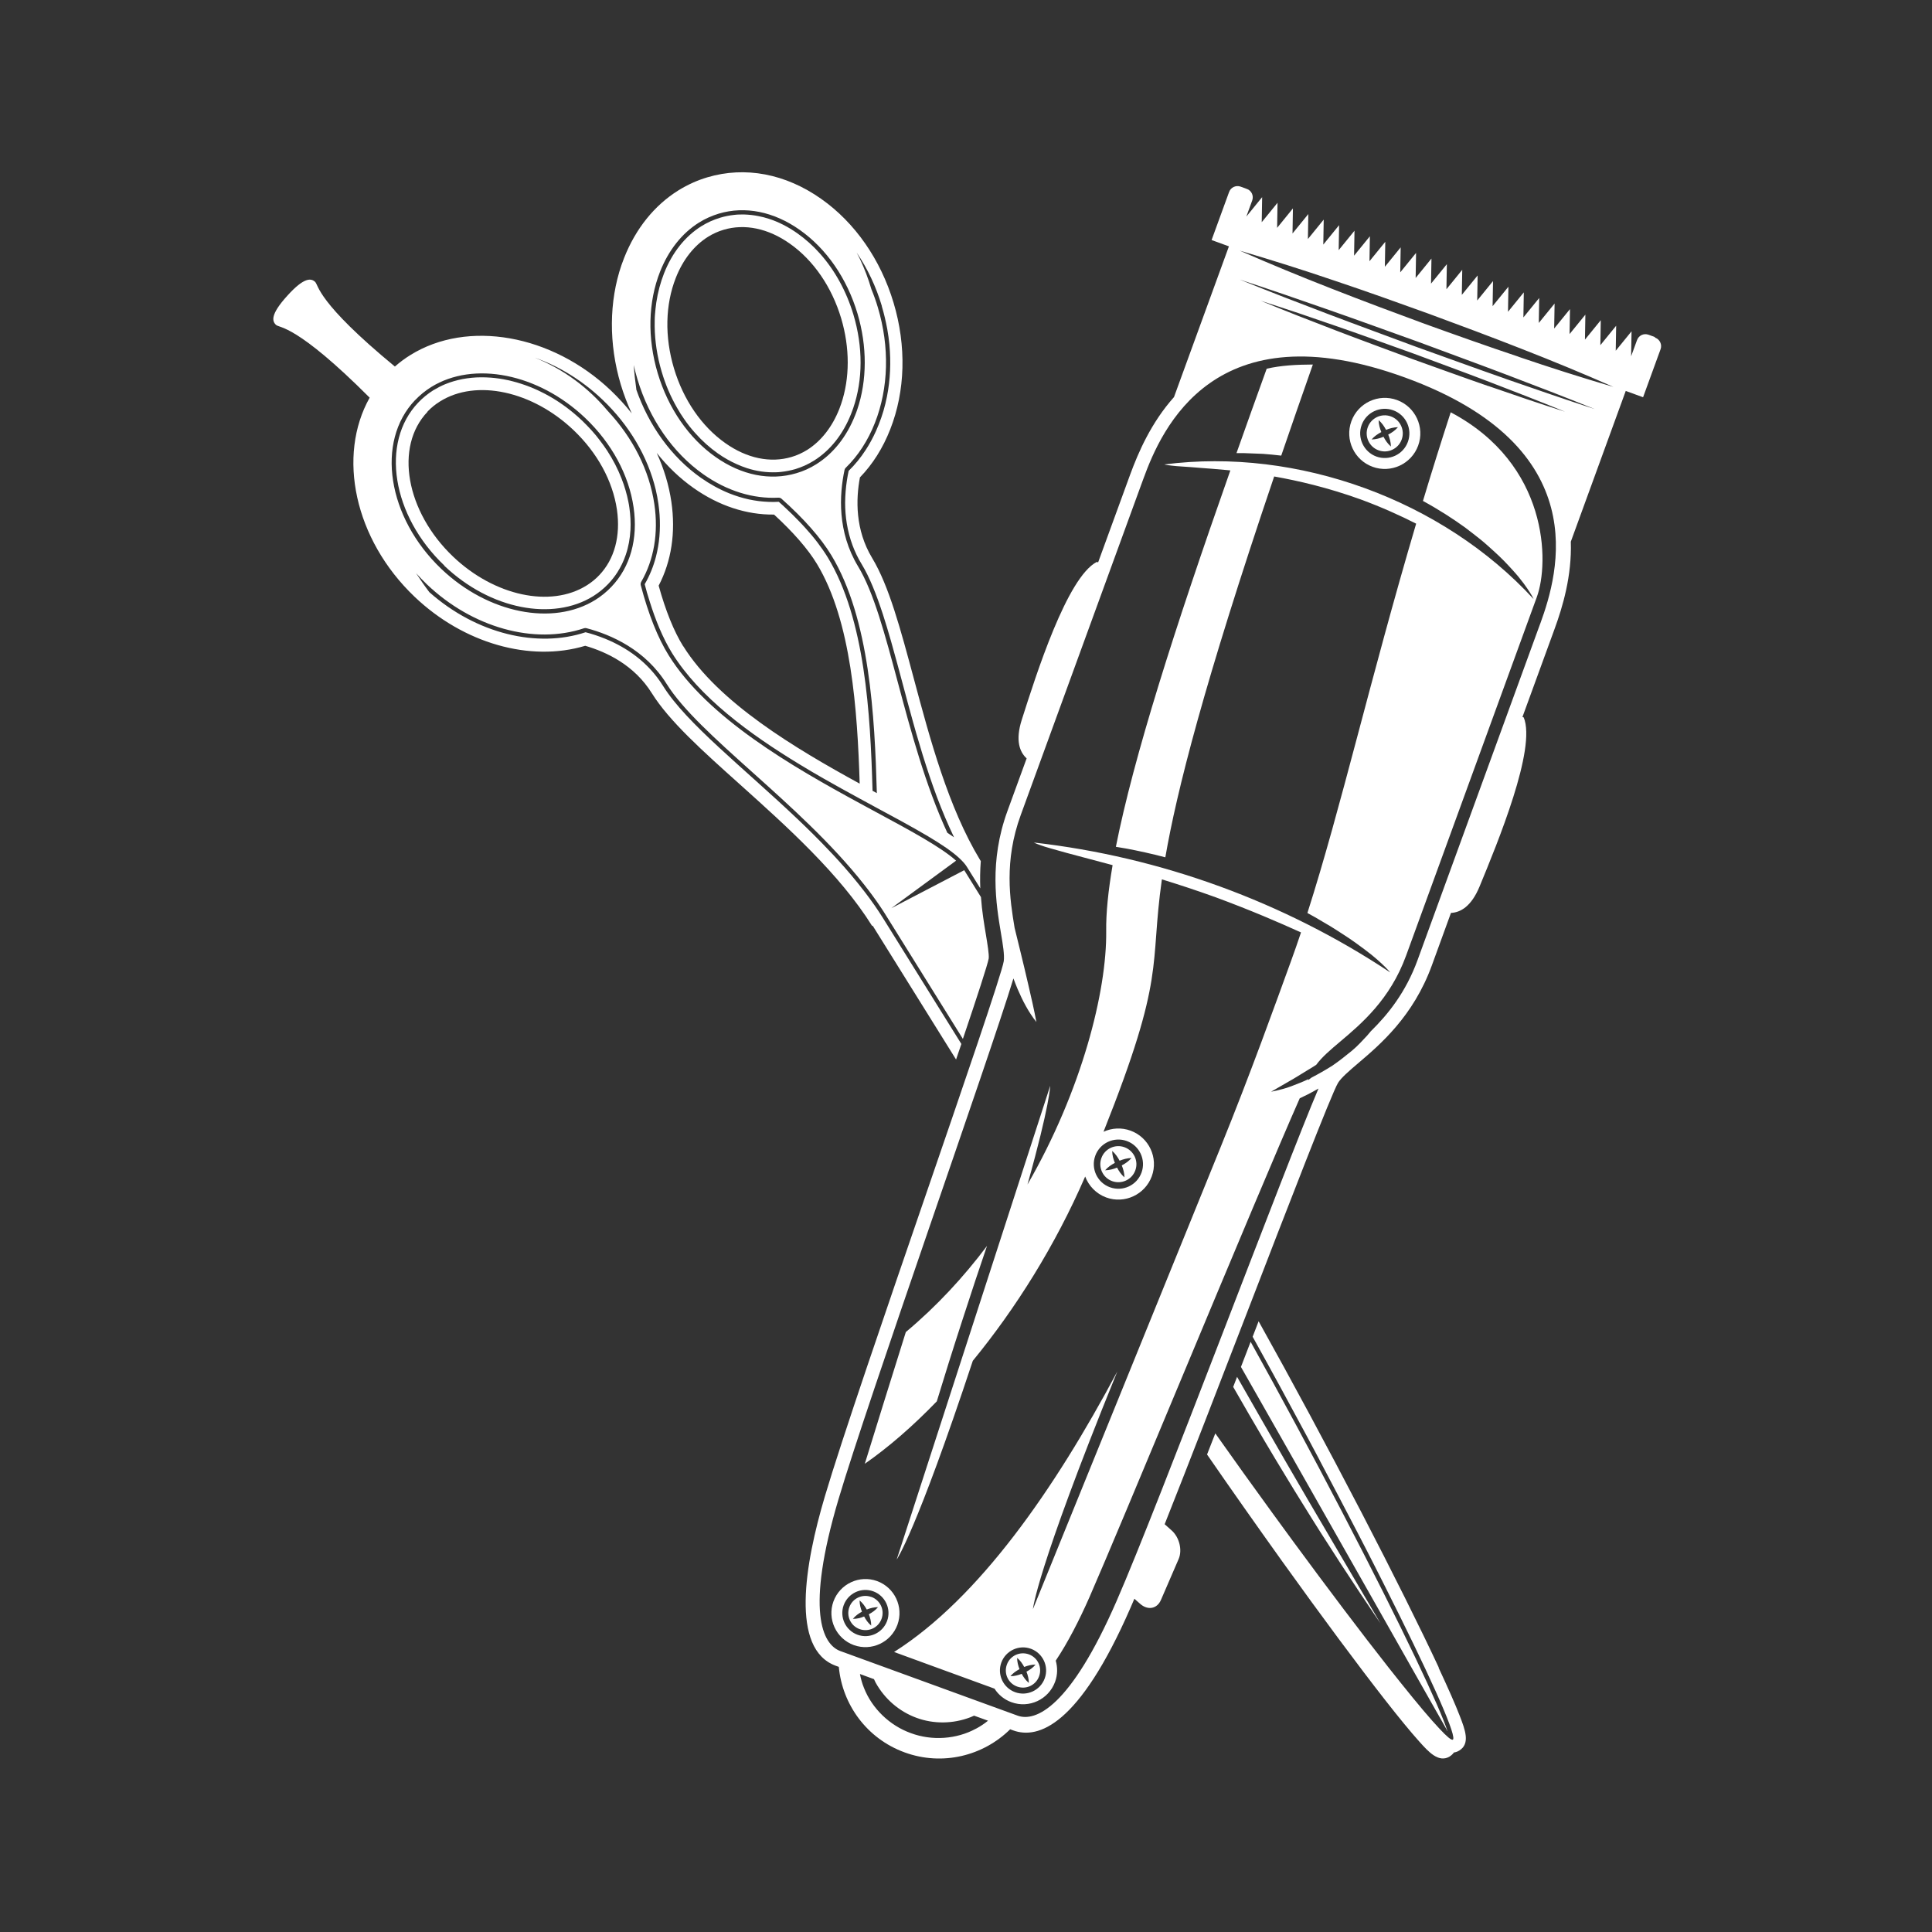 <svg xmlns="http://www.w3.org/2000/svg" xmlns:xlink="http://www.w3.org/1999/xlink" width="1080" zoomAndPan="magnify" viewBox="0 0 810 810" height="1080" preserveAspectRatio="xMidYMid meet" version="1.0"><rect x="0" y="0" width="810" height="810" fill="#333333" stroke="none"/><defs><clipPath id="c909e7c798"><path d="M 337 78 L 696.695 78 L 696.695 738 L 337 738 Z M 337 78 " clip-rule="nonzero"/></clipPath></defs><path fill="#ffffff" d="M 277.453 155.965 C 279.039 161.363 281.227 166.406 283.906 171.059 C 284.785 172.609 285.738 174.129 286.727 175.539 C 288.207 177.723 289.828 179.77 291.559 181.672 C 294.414 184.883 297.586 187.703 300.973 190.102 C 303.582 191.934 306.262 193.453 308.977 194.648 C 310.316 195.25 311.691 195.777 313.066 196.238 C 317.156 197.578 321.32 198.141 325.375 198 C 326.043 198 326.715 197.93 327.383 197.859 C 329.395 197.648 331.402 197.258 333.379 196.695 C 336.164 195.848 338.773 194.684 341.242 193.133 C 348.012 188.902 353.445 182.133 356.863 173.422 C 357.145 172.68 357.43 171.906 357.711 171.129 C 361.801 159.246 361.836 145.422 357.816 131.953 C 354.855 122.078 349.988 113.262 343.711 106.246 C 340.855 103.035 337.68 100.215 334.297 97.816 C 330.383 95.066 326.328 92.988 322.199 91.684 C 320.824 91.258 319.449 90.871 318.074 90.625 C 316.031 90.199 313.949 89.988 311.902 89.918 C 310.527 89.918 309.188 89.918 307.848 90.094 C 305.84 90.305 303.828 90.695 301.891 91.293 C 299.102 92.141 296.492 93.305 294.023 94.855 C 290.641 96.973 287.605 99.723 284.961 103.035 C 283.656 104.695 282.422 106.492 281.332 108.434 C 280.238 110.371 279.25 112.418 278.402 114.602 C 276.887 118.48 275.793 122.574 275.16 126.805 C 274.914 128.496 274.734 130.223 274.594 131.953 C 274.523 132.832 274.488 133.68 274.488 134.562 C 274.348 140.699 275.09 147.047 276.711 153.32 C 276.957 154.238 277.203 155.121 277.453 156 Z M 283.34 116.473 C 286.336 108.855 290.992 102.965 296.812 99.297 C 298.855 98.027 301.078 97.008 303.371 96.336 C 312.223 93.691 322.094 95.738 331.156 102.156 C 341.066 109.137 348.719 120.281 352.668 133.469 C 356.336 145.812 356.336 158.574 352.633 169.402 C 352.387 170.105 352.141 170.777 351.891 171.445 C 348.895 179.027 344.238 184.953 338.422 188.621 C 336.375 189.891 334.156 190.914 331.863 191.582 C 323.012 194.227 313.137 192.184 304.074 185.766 C 294.168 178.781 286.516 167.637 282.566 154.449 C 278.613 141.227 278.898 127.758 283.34 116.473 Z M 283.34 116.473 " fill-opacity="1" fill-rule="nonzero"/><path fill="#ffffff" d="M 606.844 725.715 C 603.602 715.734 588.578 683.609 562.59 633.711 C 549.895 609.309 536.848 585.121 524.328 562.551 C 522.988 566.043 521.613 569.531 520.273 573.094 C 522.988 577.891 525.738 582.723 528.523 587.586 C 531.594 592.984 534.695 598.414 537.766 603.844 C 552.961 630.645 567.879 656.949 579.938 678.215 C 581.984 681.848 583.957 685.301 585.828 688.617 C 589.707 695.457 593.164 701.559 596.09 706.742 C 602.754 718.52 606.773 725.574 606.773 725.574 L 606.281 725.148 C 606.492 725.359 606.668 725.539 606.844 725.75 Z M 606.844 725.715 " fill-opacity="1" fill-rule="nonzero"/><path fill="#ffffff" d="M 365.855 388.07 L 400.836 444.207 C 401.578 441.984 402.316 439.801 403.059 437.684 C 380.527 401.504 370.406 385.246 370.406 385.246 C 368.043 381.438 365.434 377.703 362.613 374.035 C 361.73 372.871 360.812 371.742 359.898 370.578 C 357.992 368.18 355.984 365.816 353.938 363.492 C 350.871 360 347.66 356.578 344.344 353.195 C 342.16 350.938 339.902 348.75 337.68 346.562 C 336.551 345.473 335.426 344.379 334.297 343.32 C 311.656 321.809 287.75 303.227 278.051 287.676 C 271.633 277.344 262.395 271.348 253.789 267.82 C 250.934 266.656 248.113 265.742 245.504 265.07 C 225.438 271.77 199.906 265.883 180.02 248.285 C 178.043 245.676 176.211 243.031 174.449 240.316 C 175.895 241.902 177.375 243.453 178.961 244.973 C 198.074 263.168 223.992 270.395 244.902 263.379 C 245.223 263.273 245.574 263.273 245.926 263.379 C 256.328 266.129 270.574 272.406 279.531 286.793 C 286.23 297.512 299.773 309.715 315.465 323.785 C 331.191 337.891 348.578 353.512 362.117 370.648 C 364.621 373.824 367.02 377.031 369.207 380.312 C 370.125 381.652 370.969 382.992 371.816 384.367 L 403.695 435.566 C 409.652 417.938 414.062 404.43 414.52 401.855 C 414.73 400.199 413.992 395.793 413.355 391.914 C 412.613 387.434 411.699 382.109 411.273 376.113 L 405 366.027 L 404.258 364.832 L 378.691 378.16 L 373.684 380.77 L 400.836 360.844 C 394.668 355.273 382.043 348.434 367.797 340.746 L 367.266 340.465 C 366.844 340.215 366.422 340.004 365.961 339.758 C 364.199 338.805 362.402 337.82 360.566 336.832 C 332.18 321.422 296.668 300.969 280.344 274.734 C 275.793 267.434 271.844 257.523 268.637 245.324 C 268.531 244.863 268.602 244.406 268.812 243.984 C 274.172 234.711 276.113 223.426 274.348 211.434 C 272.305 197.332 265.391 183.578 254.742 172.223 C 246.738 162.633 236.23 154.73 224.168 149.938 C 229.883 151.945 235.559 154.73 240.953 158.293 C 242.578 159.352 244.164 160.48 245.715 161.68 C 248.078 163.477 250.336 165.418 252.555 167.531 C 263.805 178.219 271.598 191.441 274.914 205.266 C 275.371 207.238 275.758 209.215 276.039 211.223 C 276.254 212.777 276.43 214.328 276.535 215.879 C 276.746 218.945 276.711 221.945 276.465 224.871 C 276.219 227.797 275.723 230.617 275.02 233.371 C 273.961 237.461 272.375 241.375 270.293 244.934 C 270.891 247.297 271.598 249.73 272.41 252.234 C 274.734 259.711 277.84 267.469 281.789 273.852 C 293.215 292.223 313.984 307.598 335.355 320.539 C 338.633 322.551 341.949 324.488 345.227 326.359 C 350.41 329.32 355.523 332.141 360.461 334.82 C 362.293 335.809 364.094 336.797 365.855 337.75 C 366.457 338.066 367.055 338.383 367.656 338.734 C 371.109 340.605 374.461 342.402 377.633 344.129 C 381.797 346.422 385.641 348.574 389.094 350.621 C 394.773 354.004 399.391 357.109 402.426 360 C 403.695 361.199 404.68 362.328 405.387 363.453 C 405.387 363.453 407.184 366.348 410.992 372.445 C 410.852 368.852 410.887 365.043 411.203 361.023 L 410.852 360.457 C 397.594 338.523 389.906 309.855 383.137 284.57 C 377.527 263.66 372.695 245.605 365.645 233.934 C 358.52 222.121 358.805 209.32 360.531 200.152 C 365.891 194.613 370.16 187.844 373.227 180.016 C 379.574 163.902 380.066 145.07 374.637 126.945 C 369.207 108.82 358.449 93.34 344.309 83.395 C 329.324 72.816 312.398 69.641 296.598 74.332 C 292.297 75.602 288.207 77.473 284.398 79.832 C 274.383 86.074 266.52 95.844 261.688 108.078 C 261.301 109.066 260.914 110.09 260.559 111.113 C 255.305 126.453 255.199 144.223 260.242 161.148 C 261.512 165.383 263.062 169.438 264.863 173.316 C 262.219 169.965 259.289 166.758 256.117 163.723 C 231.363 140.168 195.992 133.926 172.016 148.879 C 169.723 150.289 167.57 151.91 165.562 153.676 C 132.66 126.559 133.613 119.539 132.098 118.164 C 130.438 116.648 127.582 116.082 120.426 124.02 C 113.23 131.953 114.078 134.703 115.734 136.219 C 117.25 137.594 124.234 135.938 154.984 166.723 C 141.301 191.09 148.492 226.07 173.848 250.227 C 194.371 269.762 222.266 277.695 245.363 270.75 C 254.355 273.359 265.957 278.859 273.289 290.637 C 280.52 302.238 294.414 314.723 310.527 329.145 C 329.992 346.633 352.066 366.453 365.645 388.211 Z M 286.445 270.961 C 282.566 264.754 279.039 256.008 276.148 245.535 C 281.508 235.273 283.34 223.18 281.473 210.379 C 280.449 203.395 278.367 196.52 275.336 189.891 C 279.848 195.566 285.031 200.539 290.781 204.594 C 301.324 212.035 312.961 215.879 324.527 215.738 C 332.531 223.074 338.738 230.195 342.512 236.438 C 356.934 260.273 359.473 297.758 360.426 328.543 C 333.414 313.77 301.184 294.551 286.445 270.891 Z M 369.699 128.391 C 370.652 131.562 371.391 134.773 371.992 137.98 C 372.379 140.133 372.66 142.25 372.875 144.398 C 373.578 151.875 373.262 159.246 371.852 166.297 C 371.465 168.309 370.969 170.285 370.406 172.223 C 369.84 174.164 369.172 176.066 368.43 177.934 C 368.043 178.887 367.656 179.84 367.23 180.793 C 365.961 183.578 364.551 186.188 362.965 188.621 C 360.848 191.898 358.449 194.828 355.805 197.402 C 355.242 200.012 354.785 202.938 354.535 206.004 C 354.395 207.555 354.359 209.145 354.324 210.766 C 354.324 216.441 355.172 222.578 357.465 228.715 C 358.449 231.324 359.684 233.969 361.273 236.543 C 364.586 242.008 367.441 249.238 370.16 257.559 C 371.32 261.121 372.449 264.93 373.578 268.844 C 375.449 275.402 377.316 282.422 379.258 289.684 C 379.645 291.129 380.031 292.613 380.422 294.059 C 381.23 296.984 382.043 299.945 382.852 302.906 C 383.277 304.391 383.699 305.906 384.121 307.387 C 385.004 310.383 385.887 313.383 386.801 316.379 C 388.672 322.375 390.645 328.332 392.832 334.188 C 395.02 339.969 397.383 345.613 399.992 351.043 C 399.074 350.406 398.156 349.773 397.172 349.137 C 388 329.285 381.938 306.68 376.469 286.266 C 371.004 265.883 366.316 248.285 359.754 237.461 C 351.012 223 351.855 207.484 354.078 197.012 C 354.148 196.66 354.324 196.379 354.57 196.133 C 359.754 191.09 363.883 184.742 366.809 177.301 C 372.555 162.703 373.016 145.492 368.043 128.883 C 367.266 126.273 366.352 123.699 365.328 121.23 C 364.059 116.895 362.473 112.664 360.496 108.504 C 360.074 107.621 359.613 106.773 359.156 105.895 C 363.707 112.594 367.301 120.176 369.734 128.355 Z M 276.746 113.863 C 280.309 104.871 285.949 97.746 293.074 93.305 C 295.648 91.684 298.469 90.449 301.359 89.566 C 312.363 86.285 324.387 88.684 335.281 96.371 C 346.496 104.27 355.102 116.719 359.508 131.457 C 363.598 145.211 363.562 159.492 359.402 171.73 C 359.121 172.539 358.84 173.352 358.52 174.094 C 354.961 183.121 349.316 190.207 342.195 194.648 C 339.621 196.273 336.836 197.543 333.906 198.387 C 322.906 201.668 310.883 199.27 299.984 191.582 C 288.77 183.684 280.168 171.199 275.758 156.496 C 271.352 141.754 271.703 126.629 276.746 113.863 Z M 267.262 159.035 C 272.234 175.645 282.035 189.785 294.871 198.848 C 304.781 205.828 315.711 209.215 326.398 208.648 C 326.855 208.648 327.312 208.789 327.668 209.109 C 337.082 217.5 344.133 225.504 348.578 232.84 C 364.586 259.324 366.738 300.262 367.621 332.527 C 367.02 332.211 366.422 331.895 365.82 331.543 C 364.902 299.066 362.684 259.57 347.062 233.723 C 345.758 231.605 344.273 229.453 342.688 227.375 C 341.102 225.293 339.375 223.25 337.574 221.273 C 336.66 220.285 335.777 219.301 334.824 218.348 C 332.992 216.441 331.121 214.609 329.254 212.883 C 328.336 212 327.418 211.188 326.504 210.379 C 323.754 210.555 320.965 210.414 318.18 210.094 C 316.805 209.918 315.395 209.672 314.02 209.391 C 311.27 208.789 308.52 207.945 305.77 206.852 C 301.676 205.195 297.691 203.008 293.812 200.293 C 281.578 191.652 272.02 178.535 266.66 163.02 C 266.695 163.125 266.73 163.23 266.801 163.336 C 266.309 159.879 265.922 156.461 265.707 153.039 C 266.133 155.051 266.66 157.023 267.262 159.035 Z M 174.059 167.746 C 176.035 165.664 178.293 163.832 180.762 162.277 C 198.602 151.172 225.754 156.602 245.328 175.219 C 256.469 185.801 263.664 199.129 265.637 212.703 C 267.543 225.895 264.262 237.742 256.328 246.027 C 254.355 248.109 252.098 249.941 249.629 251.496 C 231.785 262.602 204.633 257.172 185.062 238.555 C 162.387 216.973 157.414 185.199 174.023 167.746 Z M 174.059 167.746 " fill-opacity="1" fill-rule="nonzero"/><path fill="#ffffff" d="M 603.211 699.125 C 595.488 682.551 583.957 659.453 570.84 634.172 C 556.488 606.559 541.75 579.16 527.68 553.945 C 526.867 556.098 526.023 558.25 525.176 560.434 C 532.934 574.398 540.691 588.645 548.168 602.609 C 549.824 605.75 551.48 608.852 553.141 611.953 C 553.246 612.203 553.387 612.414 553.492 612.66 C 555.996 617.387 558.465 622.074 560.898 626.73 C 561.004 626.977 561.145 627.223 561.285 627.469 C 563.684 632.055 566.047 636.602 568.371 641.047 C 568.512 641.293 568.621 641.539 568.762 641.789 C 570.242 644.645 571.688 647.465 573.133 650.25 C 574.051 652.012 574.93 653.777 575.812 655.504 C 577.188 658.219 578.527 660.898 579.867 663.508 C 580.008 663.758 580.117 664.039 580.258 664.285 C 598.207 699.902 610.16 726.031 609.277 729.098 C 609.277 729.203 609.172 729.309 609.102 729.348 C 608.539 729.699 606.633 728.113 603.637 724.902 C 602.684 723.879 601.59 722.68 600.391 721.34 C 595.738 716.086 589.496 708.398 582.055 698.984 C 570.84 684.738 556.984 666.402 542.102 646.16 C 539.211 642.211 536.281 638.191 533.32 634.137 C 525.492 623.379 517.488 612.238 509.52 600.953 C 508.355 603.914 507.227 606.875 506.062 609.805 C 516.254 624.578 526.867 639.637 537.586 654.625 C 554.195 677.793 569.57 698.492 580.855 712.914 C 586.711 720.391 591.434 726.137 594.891 729.98 C 598.945 734.531 603.176 739.219 607.832 736.398 C 607.832 736.398 607.832 736.363 607.832 736.363 C 608.574 735.906 609.137 735.34 609.559 734.742 C 610.301 734.637 611.078 734.387 611.852 733.895 C 616.508 731.004 614.215 725.113 612.027 719.438 C 610.16 714.605 607.16 707.801 603.141 699.195 Z M 603.211 699.125 " fill-opacity="1" fill-rule="nonzero"/><path fill="#ffffff" d="M 186.297 237.211 C 205.621 255.621 231.82 260.453 248.711 249.941 C 251.004 248.496 253.156 246.77 255.059 244.758 C 256.469 243.277 257.738 241.656 258.832 239.965 C 260.277 237.672 261.477 235.238 262.359 232.594 C 263.488 229.312 264.121 225.789 264.332 222.086 C 264.477 219.121 264.332 216.055 263.875 212.883 C 263.77 212.07 263.629 211.223 263.453 210.414 C 263.133 208.789 262.746 207.133 262.254 205.512 C 261.793 203.891 261.23 202.266 260.594 200.645 C 259.043 196.66 257.035 192.746 254.602 189.008 C 253.613 187.527 252.59 186.047 251.461 184.602 C 250.898 183.895 250.336 183.156 249.77 182.449 C 248.605 181.039 247.371 179.699 246.066 178.359 C 245.434 177.688 244.762 177.055 244.094 176.383 C 239.859 172.363 235.312 168.98 230.586 166.262 C 229.246 165.488 227.871 164.781 226.496 164.113 C 225.828 163.758 225.121 163.477 224.449 163.16 C 223.074 162.562 221.699 161.996 220.289 161.504 C 215.422 159.773 210.523 158.684 205.762 158.328 C 204.387 158.223 203.047 158.188 201.707 158.188 C 199.027 158.188 196.418 158.469 193.914 158.93 C 191.41 159.422 188.977 160.129 186.648 161.078 C 184.922 161.785 183.262 162.668 181.676 163.617 C 179.383 165.062 177.234 166.793 175.328 168.801 C 159.391 185.551 164.293 216.195 186.297 237.105 Z M 179.207 172.574 C 180.797 170.918 182.559 169.473 184.531 168.273 C 199.66 158.824 223.18 163.902 240.461 180.332 C 250.441 189.82 256.895 201.668 258.656 213.691 C 260.242 224.695 257.633 234.426 251.25 241.129 C 249.699 242.785 247.902 244.23 245.926 245.465 C 230.797 254.914 207.277 249.836 190 233.406 C 170.145 214.504 165.316 187.246 179.242 172.645 Z M 179.207 172.574 " fill-opacity="1" fill-rule="nonzero"/><path fill="#ffffff" d="M 517.031 581.488 C 521.367 589.07 525.773 596.648 530.219 604.195 C 533.215 609.273 536.281 614.352 539.352 619.395 C 541.469 622.887 543.617 626.414 545.805 629.902 C 556.383 647.078 567.422 663.934 578.773 680.613 L 548.168 628.492 C 544.957 622.992 541.785 617.492 538.574 611.988 C 535.508 606.664 532.438 601.34 529.371 596.016 C 525.773 589.773 522.215 583.531 518.652 577.254 C 518.086 578.668 517.559 580.078 516.996 581.523 Z M 517.031 581.488 " fill-opacity="1" fill-rule="nonzero"/><g clip-path="url(#c909e7c798)"><path fill="#ffffff" d="M 693.77 141.297 L 691.195 140.344 L 691.16 140.344 C 689.184 139.605 687.035 140.629 686.328 142.602 L 683.859 149.371 L 684.035 138.898 L 677.406 147.047 L 677.582 136.57 L 670.953 144.719 L 671.129 134.246 L 664.5 142.391 L 664.676 131.918 L 658.047 140.062 L 658.223 129.59 L 651.594 137.734 L 651.77 127.262 L 645.141 135.406 L 645.316 124.934 L 638.688 133.082 L 638.863 122.574 L 632.234 130.719 L 632.41 120.211 L 625.781 128.355 L 625.957 117.848 L 619.328 125.992 L 619.504 115.484 L 612.875 123.629 L 613.051 113.121 L 606.422 121.266 L 606.598 110.758 L 599.969 118.906 L 600.145 108.398 L 593.516 116.543 L 593.691 106.035 L 587.062 114.18 L 587.238 103.707 L 580.609 111.852 L 580.785 101.379 L 574.156 109.523 L 574.332 99.051 L 567.703 107.199 L 567.879 96.723 L 561.25 104.871 L 561.426 94.398 L 554.797 102.543 L 554.973 92.07 L 548.344 100.215 L 548.52 89.742 L 541.891 97.887 L 542.066 87.379 L 535.438 95.527 L 535.613 85.016 L 528.984 93.164 L 529.16 82.656 L 522.531 90.801 L 525 84.031 C 525.703 82.055 524.715 79.902 522.742 79.199 L 522.707 79.199 C 522.707 79.199 520.133 78.246 520.133 78.246 C 518.191 77.543 516.008 78.527 515.301 80.504 L 507.965 100.637 L 515.23 103.285 L 492.203 166.477 C 482.613 177.23 477.254 189.645 473.832 198.953 L 460.398 235.766 L 459.832 235.59 C 447.348 242.043 434.406 282.844 428.379 301.781 C 425.594 310.488 427.531 315.32 430.422 317.965 L 422.383 340.004 C 414.625 361.27 417.656 379.219 419.633 391.102 C 420.48 396.074 421.184 400.375 420.832 402.984 C 420.02 408.168 403.164 457.219 388.285 500.523 C 371.641 548.938 352.809 603.773 345.828 627.363 C 337.363 655.891 331.297 691.402 350.41 698.383 L 351.68 698.844 C 353.125 714.605 363.387 728.922 379.293 734.707 C 395.16 740.488 412.227 736.152 423.512 725.008 L 424.746 725.465 C 435.289 729.309 452.391 723.527 473.973 674.055 C 474.465 672.891 475.031 671.621 475.594 670.281 L 477.992 672.395 C 481.203 675.254 485.117 674.547 486.738 670.773 L 494.145 653.637 C 495.766 649.898 494.461 644.539 491.254 641.68 L 488.289 639.035 C 498.551 613.223 511.316 580.113 523.094 549.609 C 539.562 506.906 558.254 458.488 560.969 454.012 C 562.344 451.789 565.656 448.969 569.5 445.688 C 578.668 437.895 592.527 426.082 600.285 404.82 L 608.324 382.742 C 612.238 382.566 616.824 380.133 620.316 371.672 C 627.898 353.301 644.223 313.77 638.828 300.793 L 638.301 300.582 L 651.734 263.766 C 655.156 254.422 659.035 241.48 658.574 227.094 L 681.602 163.902 L 688.867 166.547 L 696.203 146.41 C 696.906 144.473 695.918 142.285 693.945 141.578 Z M 409.16 724.762 C 401.012 729.203 390.754 729.91 381.902 726.629 C 373.016 723.457 365.609 716.297 362.223 707.66 C 361.449 705.789 360.918 703.816 360.531 701.84 L 366.422 703.992 C 366.668 704.449 366.844 704.945 367.09 705.402 C 370.898 712.312 377.035 717.566 384.262 720.211 C 391.457 722.855 399.566 722.785 406.938 719.93 C 407.43 719.719 407.891 719.508 408.383 719.297 L 414.238 721.41 C 412.688 722.68 410.992 723.809 409.195 724.762 Z M 645.773 261.402 L 644.789 264.082 C 635.656 289.156 604.551 374.492 594.328 402.492 C 589.391 416.031 581.914 425.305 574.719 432.359 C 574.262 432.922 573.77 433.523 573.203 434.156 C 571.406 436.062 569.359 438.391 566.82 440.504 C 564.281 442.586 561.496 444.809 558.605 446.781 C 555.715 448.617 552.715 450.309 549.859 451.789 C 549.332 452.176 548.836 452.566 548.344 452.918 C 548.414 452.742 548.484 452.602 548.59 452.426 C 546.051 453.66 543.512 454.574 541.359 455.422 C 538.895 456.375 536.742 456.832 535.262 457.219 C 533.746 457.539 532.898 457.715 532.898 457.715 C 532.898 457.715 533.637 457.289 534.977 456.516 C 536.32 455.809 538.152 454.609 540.41 453.375 C 542.664 452.141 545.203 450.484 547.957 448.828 C 549.227 448.086 550.531 447.277 551.836 446.43 C 554.195 443.219 557.617 440.293 561.883 436.695 C 570.699 429.258 582.797 419.066 589.496 400.691 L 644.328 250.297 C 649.617 235.801 649.301 194.578 608.219 172.859 C 604.059 185.656 600.18 198.035 596.582 210.023 C 603.496 213.797 609.312 217.605 614.215 221.133 C 616.543 222.895 618.691 224.59 620.703 226.176 C 622.68 227.762 624.406 229.383 626.027 230.832 C 629.273 233.723 631.812 236.402 633.891 238.695 C 638.09 243.242 640.168 246.488 641.438 248.426 C 642.672 250.367 642.953 251.141 642.953 251.141 C 604.801 209.637 544.078 187.492 488.148 194.723 C 488.148 194.723 488.926 194.969 491.219 195.215 C 493.508 195.531 497.281 195.637 503.312 196.168 C 506.309 196.379 509.871 196.66 514.031 197.047 C 514.598 197.117 515.23 197.188 515.832 197.223 C 492.203 264.258 475.242 317.648 467.836 355.027 C 469.32 355.273 470.836 355.555 472.457 355.805 C 477.254 356.719 482.648 357.883 488.57 359.434 C 493.332 331.93 504.582 287.18 534.203 199.762 C 544.254 201.562 556.348 204.312 570.488 209.391 C 579.375 212.668 587.062 216.16 593.727 219.547 C 574.297 285.242 562.203 338.84 548.133 382.777 C 549.227 383.379 550.281 383.941 551.27 384.508 C 553.633 385.883 555.82 387.188 557.863 388.387 C 559.91 389.621 561.707 390.855 563.438 391.949 C 566.855 394.133 569.641 396.215 571.969 397.941 C 576.625 401.398 579.27 403.973 580.82 405.488 C 582.371 407.039 582.832 407.676 582.832 407.676 C 538.258 378.09 486.633 359.258 433.457 353.23 C 433.457 353.23 434.125 353.617 436.207 354.355 C 438.285 355.133 441.742 356.051 447.277 357.602 C 450.031 358.344 453.309 359.188 457.188 360.246 C 459.129 360.738 461.207 361.305 463.43 361.902 C 464.418 362.188 465.402 362.434 466.461 362.715 C 464.629 373.504 463.676 382.742 463.781 390.395 C 464.062 415.469 453.59 457.113 430.777 496.609 C 440.227 462.934 440.297 455.246 440.297 455.246 L 375.941 653.848 C 375.941 653.848 383.98 642.562 407.855 570.52 C 425.699 548.762 442.414 522.281 454.965 493.258 C 456.445 497.172 459.551 500.488 463.781 502.039 C 471.504 504.859 480.074 500.84 482.895 493.152 C 485.715 485.43 481.73 476.863 474.008 474.039 C 470.164 472.629 466.109 472.91 462.652 474.5 C 489.031 408.238 481.836 405.945 487.125 368.676 C 493.863 370.754 501.336 373.188 509.66 376.184 C 524.469 381.652 536.105 386.695 545.453 390.926 C 544.113 394.945 542.734 398.895 541.324 402.773 C 534.66 421.074 524.609 449.25 511.633 481.234 C 511.633 481.234 433.066 674.617 433.066 674.617 C 433.066 674.617 434.301 658.996 467.977 576.129 C 468.121 575.738 468.297 575.387 468.438 575 C 442.094 624.473 410.43 670.031 374.848 692.602 L 389.695 698.031 L 416.953 707.977 C 418.574 710.516 421.008 712.559 424.039 713.652 C 431.445 716.367 439.625 712.523 442.344 705.121 C 443.434 702.156 443.434 699.055 442.625 696.234 C 447.668 688.723 452.57 679.133 456.766 669.609 C 463.641 653.883 478.594 618.055 494.426 580.113 C 518.121 523.34 535.895 480.883 544.922 460.465 C 546.016 459.969 547.074 459.441 548.133 458.914 C 549.719 458.102 551.27 457.254 552.785 456.375 C 539.141 488.215 485.961 630.434 468.156 671.195 C 448.688 715.875 434.16 722.012 426.648 719.297 C 419.141 716.547 389.484 705.754 389.484 705.754 C 389.484 705.754 359.863 694.965 352.316 692.215 C 344.805 689.465 337.645 675.43 351.504 628.703 C 364.094 586.246 414.59 444.066 424.887 410.215 C 425.449 411.73 426.016 413.211 426.648 414.691 C 428.73 419.523 431.164 424.285 434.512 428.48 C 433.527 423.227 432.363 418.219 431.199 413.176 C 430.07 408.168 428.836 403.195 427.637 398.223 L 425.379 389.02 C 423.406 377.172 420.867 361.094 427.953 341.699 C 438.145 313.734 469.246 228.398 478.418 203.324 L 479.402 200.645 C 487.055 179.664 509.199 129.168 589.105 158.293 C 669.016 187.422 653.461 240.316 645.809 261.332 Z M 472.422 478.379 C 477.781 480.316 480.531 486.277 478.594 491.602 C 476.652 496.961 470.73 499.711 465.367 497.773 C 460.008 495.832 457.258 489.91 459.199 484.547 C 461.137 479.188 467.098 476.438 472.422 478.379 Z M 438.004 703.676 C 436.172 708.68 430.598 711.289 425.594 709.457 C 420.586 707.625 417.977 702.051 419.809 697.043 C 421.641 692.039 427.215 689.426 432.223 691.262 C 437.23 693.094 439.84 698.668 438.004 703.676 Z M 623.949 161.855 C 613.262 158.152 602.613 154.273 591.965 150.465 C 581.348 146.516 570.734 142.637 560.156 138.582 L 544.324 132.445 C 539.07 130.332 533.781 128.285 528.559 126.098 C 533.957 127.793 539.316 129.625 544.711 131.387 L 560.754 136.891 C 571.441 140.59 582.09 144.473 592.738 148.277 C 603.355 152.23 613.969 156.109 624.547 160.164 C 635.125 164.219 645.668 168.309 656.145 172.609 C 645.352 169.191 634.633 165.523 623.949 161.82 Z M 631.07 158.754 C 618.621 154.414 606.211 149.867 593.762 145.422 C 581.383 140.805 568.973 136.289 556.629 131.602 L 538.152 124.512 C 532.016 122.078 525.844 119.715 519.746 117.211 C 526.023 119.223 532.262 121.375 538.539 123.488 L 557.266 129.977 C 569.711 134.316 582.125 138.863 594.574 143.309 C 606.949 147.926 619.363 152.441 631.707 157.129 C 644.047 161.82 656.355 166.547 668.625 171.52 C 656.07 167.426 643.59 163.125 631.105 158.789 Z M 636.641 149.547 C 623.453 145.141 610.371 140.484 597.289 135.762 C 584.242 130.965 571.23 126.098 558.289 121.02 C 545.348 115.977 532.477 110.652 519.746 105.082 C 533.109 108.996 546.367 113.191 559.523 117.672 C 572.711 122.078 585.793 126.77 598.875 131.492 C 611.922 136.289 624.934 141.156 637.875 146.234 C 650.816 151.277 663.688 156.602 676.418 162.207 C 663.055 158.293 649.797 154.062 636.641 149.582 Z M 636.641 149.547 " fill-opacity="1" fill-rule="nonzero"/></g><path fill="#ffffff" d="M 379.785 558.426 C 373.227 579.406 367.125 598.836 362.578 613.684 C 372.379 606.875 382.605 598.027 392.762 587.516 C 395.793 577.539 399.355 566.148 403.586 553.137 C 407.324 541.57 410.711 531.414 413.812 522.352 C 404.012 535.398 392.691 547.668 379.82 558.426 Z M 379.785 558.426 " fill-opacity="1" fill-rule="nonzero"/><path fill="#ffffff" d="M 518.406 189.961 C 519.32 189.961 520.273 189.961 521.227 189.961 C 523.766 190.031 526.516 190.137 529.441 190.277 C 531.875 190.453 534.449 190.699 537.164 191.02 C 541.254 179.062 545.664 166.371 550.422 152.828 C 543.301 152.863 537.023 153.215 531.062 154.59 C 526.656 166.758 522.461 178.535 518.406 189.961 Z M 518.406 189.961 " fill-opacity="1" fill-rule="nonzero"/><path fill="#ffffff" d="M 585.688 167.711 C 577.965 164.887 569.395 168.871 566.574 176.594 C 563.754 184.316 567.738 192.887 575.461 195.707 C 583.184 198.527 591.754 194.543 594.574 186.82 C 597.395 179.098 593.41 170.531 585.688 167.711 Z M 590.27 185.234 C 588.332 190.594 582.406 193.344 577.047 191.406 C 571.723 189.465 568.938 183.508 570.875 178.184 C 572.816 172.824 578.773 170.07 584.102 172.012 C 589.461 173.949 592.211 179.875 590.27 185.234 Z M 590.27 185.234 " fill-opacity="1" fill-rule="nonzero"/><path fill="#ffffff" d="M 583.148 174.586 C 579.234 173.141 574.859 175.184 573.449 179.098 C 572.004 183.012 574.051 187.387 577.965 188.797 C 581.879 190.242 586.25 188.195 587.66 184.281 C 589.105 180.367 587.062 175.996 583.148 174.586 Z M 582.02 182.203 C 582.652 183.754 583.113 185.375 583.148 187.211 C 581.773 186.012 580.82 184.602 580.043 183.121 C 578.492 183.754 576.871 184.211 575.039 184.246 C 576.234 182.871 577.648 181.922 579.129 181.145 C 578.492 179.594 578.035 177.973 578 176.137 C 579.375 177.336 580.328 178.746 581.102 180.227 C 582.652 179.594 584.277 179.133 586.109 179.098 C 584.91 180.473 583.5 181.426 582.02 182.203 Z M 582.02 182.203 " fill-opacity="1" fill-rule="nonzero"/><path fill="#ffffff" d="M 466.285 495.199 C 470.199 496.609 474.574 494.598 475.984 490.684 C 477.43 486.77 475.383 482.434 471.469 480.988 C 467.555 479.543 463.184 481.586 461.773 485.5 C 460.328 489.414 462.371 493.789 466.285 495.199 Z M 467.414 487.547 C 466.781 485.996 466.32 484.371 466.285 482.539 C 467.66 483.738 468.613 485.148 469.391 486.629 C 470.941 486.031 472.562 485.535 474.395 485.5 C 473.199 486.875 471.785 487.828 470.305 488.605 C 470.941 490.156 471.398 491.777 471.434 493.613 C 470.059 492.414 469.105 491 468.332 489.52 C 466.781 490.156 465.156 490.613 463.324 490.648 C 464.523 489.273 465.934 488.32 467.414 487.547 Z M 467.414 487.547 " fill-opacity="1" fill-rule="nonzero"/><path fill="#ffffff" d="M 367.727 662.875 C 360.32 660.195 352.141 664.004 349.422 671.41 C 346.742 678.812 350.551 686.996 357.957 689.711 C 365.363 692.391 373.543 688.582 376.258 681.176 C 378.938 673.77 375.129 665.59 367.727 662.875 Z M 371.922 679.59 C 370.086 684.598 364.516 687.207 359.508 685.371 C 354.5 683.539 351.891 677.969 353.727 672.961 C 355.559 667.953 361.133 665.344 366.137 667.176 C 371.145 669.012 373.754 674.582 371.922 679.59 Z M 371.922 679.59 " fill-opacity="1" fill-rule="nonzero"/><path fill="#ffffff" d="M 365.293 669.539 C 361.555 668.164 357.43 670.105 356.09 673.805 C 354.715 677.543 356.652 681.668 360.391 683.012 C 364.129 684.352 368.254 682.445 369.594 678.707 C 370.969 674.969 369.031 670.844 365.293 669.504 Z M 364.27 676.805 C 364.832 678.25 365.258 679.801 365.258 681.527 C 363.918 680.438 363.035 679.094 362.293 677.719 C 360.812 678.32 359.297 678.742 357.57 678.707 C 358.699 677.367 360.004 676.449 361.379 675.711 C 360.812 674.23 360.391 672.715 360.391 670.984 C 361.73 672.113 362.613 673.418 363.387 674.793 C 364.867 674.23 366.387 673.805 368.113 673.805 C 366.984 675.145 365.68 676.027 364.305 676.77 Z M 364.27 676.805 " fill-opacity="1" fill-rule="nonzero"/><path fill="#ffffff" d="M 422.137 697.891 C 420.762 701.629 422.699 705.754 426.438 707.094 C 430.176 708.469 434.301 706.531 435.641 702.793 C 437.016 699.055 435.078 694.93 431.34 693.59 C 427.602 692.25 423.477 694.152 422.137 697.891 Z M 434.16 697.891 C 433.031 699.23 431.727 700.113 430.352 700.852 C 430.918 702.336 431.34 703.852 431.34 705.578 C 430 704.449 429.117 703.145 428.344 701.77 C 426.863 702.336 425.344 702.758 423.617 702.758 C 424.746 701.418 426.051 700.535 427.426 699.797 C 426.863 698.312 426.438 696.797 426.438 695.07 C 427.777 696.199 428.66 697.504 429.402 698.879 C 430.883 698.312 432.398 697.891 434.125 697.891 Z M 434.16 697.891 " fill-opacity="1" fill-rule="nonzero"/></svg>